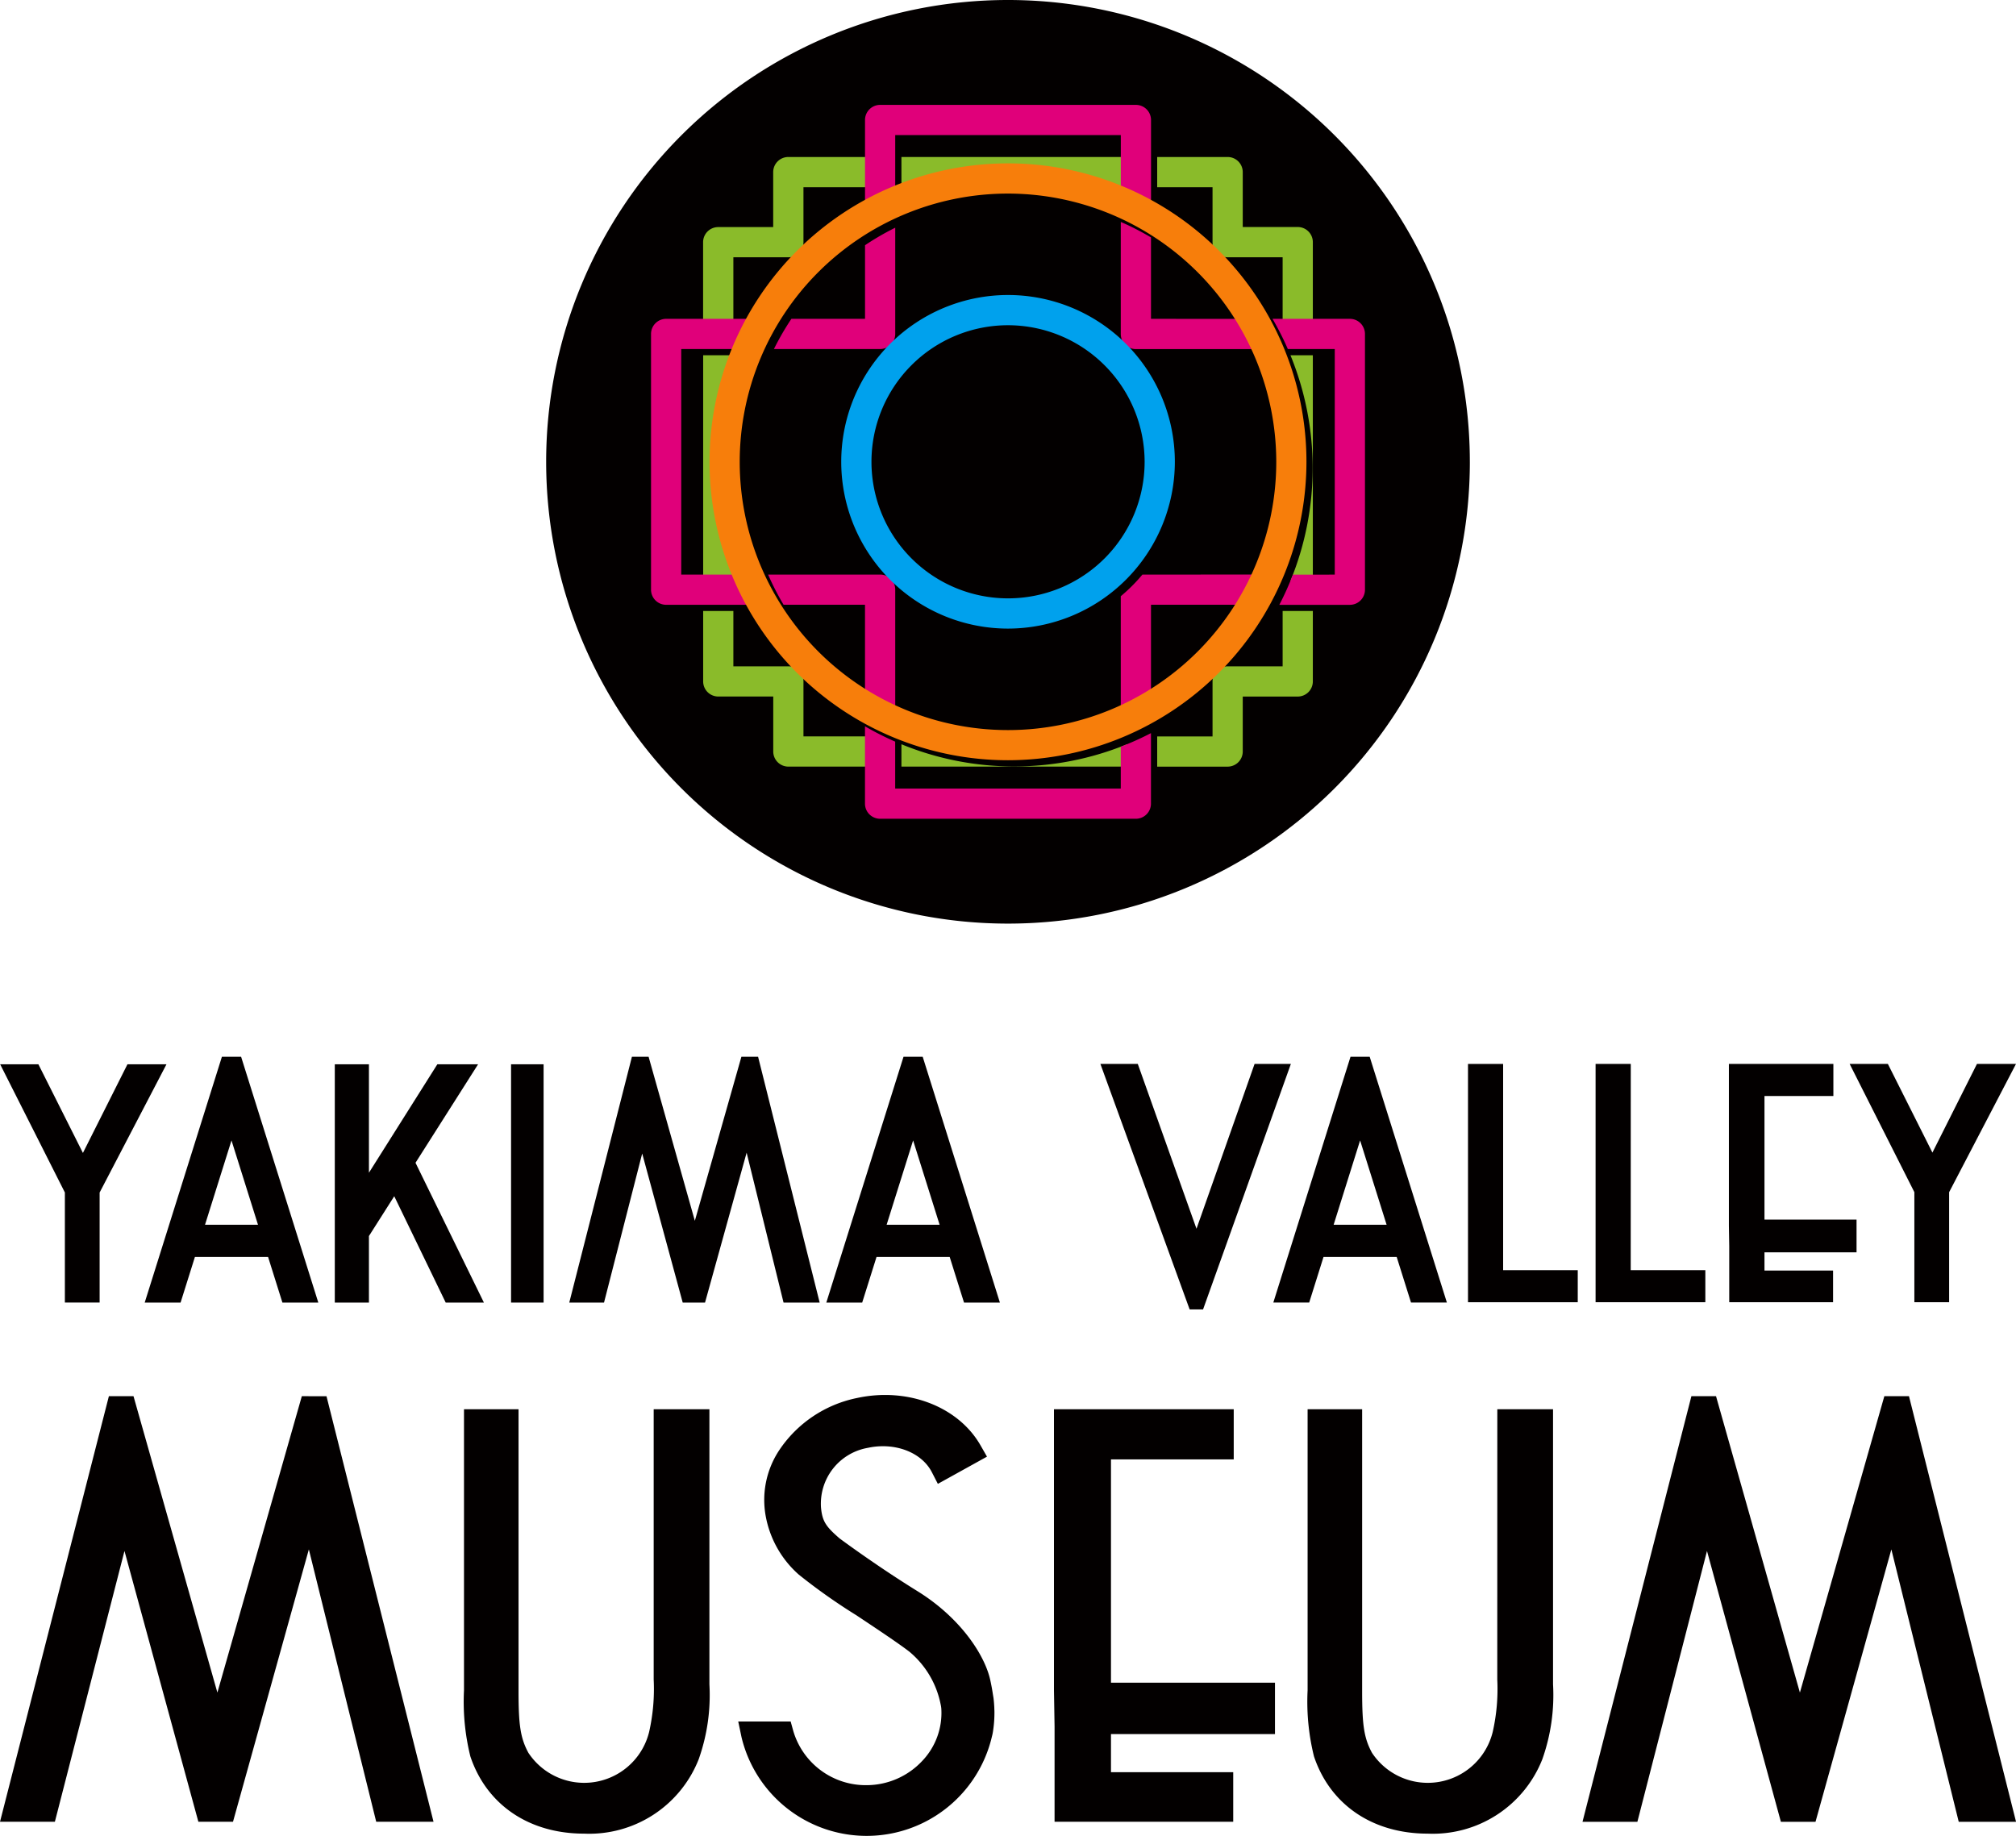 <?xml version="1.0" encoding="UTF-8"?>
<svg xmlns="http://www.w3.org/2000/svg" xmlns:xlink="http://www.w3.org/1999/xlink" id="Group_250" data-name="Group 250" width="165.323" height="150.566" viewBox="0 0 165.323 150.566">
  <defs>
    <clipPath id="clip-path">
      <rect id="Rectangle_458" data-name="Rectangle 458" width="165.323" height="150.566" fill="none"></rect>
    </clipPath>
  </defs>
  <path id="Path_3107" data-name="Path 3107" d="M10.475,247.013l-3.652,7.271-3.652-7.271H.036l5.307,10.515v9.027h2.85v-9.024l5.483-10.519Z" transform="translate(-0.023 -159.728)" fill="#030000"></path>
  <rect id="Rectangle_455" data-name="Rectangle 455" width="2.668" height="19.543" transform="translate(41.91 87.285)" fill="#030000"></rect>
  <path id="Path_3108" data-name="Path 3108" d="M89.441,247.013H86.1l-5.61,8.895v-8.895h-2.8v19.543h2.8V261.1l2.075-3.265,4.221,8.723h3.133l-5.61-11.467Z" transform="translate(-50.235 -159.728)" fill="#030000"></path>
  <path id="Path_3109" data-name="Path 3109" d="M39.915,245.264l-6.331,20.161h2.942l1.175-3.741h6l1.175,3.741H47.82l-6.331-20.161Zm2.959,13.778H38.53l2.171-6.916Z" transform="translate(-21.717 -158.597)" fill="#030000"></path>
  <path id="Path_3110" data-name="Path 3110" d="M198.1,245.264l-6.331,20.161h2.942l1.175-3.741h6l1.175,3.741h2.942l-6.331-20.161Zm2.959,13.777h-4.344l2.172-6.915Z" transform="translate(-124.006 -158.597)" fill="#030000"></path>
  <path id="Path_3111" data-name="Path 3111" d="M146.229,245.265l-3.818,13.454-3.793-13.454h-1.367l-5.138,20.16h2.85l3.13-12.225,3.323,12.225h1.83l3.411-12.294,3.028,12.294h2.962l-5.05-20.16Z" transform="translate(-85.43 -158.597)" fill="#030000"></path>
  <path id="Path_3112" data-name="Path 3112" d="M268.014,246.933l-4.763,13.517-4.814-13.517h-3.066l7.2,19.808.119.324h1.1l7.2-20.132Z" transform="translate(-165.132 -159.676)" fill="#030000"></path>
  <path id="Path_3113" data-name="Path 3113" d="M343.563,246.933h-2.881v19.543h9v-2.628h-6.119Z" transform="translate(-220.298 -159.676)" fill="#030000"></path>
  <path id="Path_3114" data-name="Path 3114" d="M373.185,246.933H370.3v19.543h9v-2.628h-6.119Z" transform="translate(-239.453 -159.676)" fill="#030000"></path>
  <path id="Path_3115" data-name="Path 3115" d="M439.694,246.933l-3.652,7.271-3.652-7.271h-3.135l5.306,10.515v9.028h2.851v-9.024l5.483-10.519Z" transform="translate(-277.573 -159.676)" fill="#030000"></path>
  <path id="Path_3116" data-name="Path 3116" d="M301.832,245.265l-6.331,20.16h2.942l1.175-3.741h6l1.175,3.741h2.942l-6.331-20.16Zm2.959,13.777h-4.343l2.171-6.915Z" transform="translate(-191.082 -158.598)" fill="#030000"></path>
  <path id="Path_3117" data-name="Path 3117" d="M404.15,249.561H409.8v-2.628h-8.568V260.2l.028,1.689v4.588h8.515v-2.6H404.15v-1.494H411.7V259.7H404.15Z" transform="translate(-259.453 -159.676)" fill="#030000"></path>
  <g id="Group_249" data-name="Group 249">
    <g id="Group_248" data-name="Group 248" clip-path="url(#clip-path)">
      <path id="Path_3118" data-name="Path 3118" d="M123.236,349.243a15.958,15.958,0,0,1-.373,4.293,5.483,5.483,0,0,1-9.9,1.719c-.643-1.189-.81-2.224-.81-5.035V327.075H107.68v23.048a18.672,18.672,0,0,0,.522,5.424c1.327,3.966,4.811,6.334,9.32,6.334a9.645,9.645,0,0,0,9.405-6.1,15.751,15.751,0,0,0,.879-6.143V327.075h-4.57Z" transform="translate(-69.63 -211.499)" fill="#030000"></path>
      <path id="Path_3119" data-name="Path 3119" d="M319.008,349.243a15.948,15.948,0,0,1-.373,4.293,5.483,5.483,0,0,1-9.9,1.719c-.643-1.189-.809-2.224-.809-5.035V327.075h-4.472v23.048a18.651,18.651,0,0,0,.523,5.424c1.327,3.966,4.811,6.334,9.32,6.334a9.647,9.647,0,0,0,9.405-6.1,15.755,15.755,0,0,0,.879-6.143V327.075h-4.57Z" transform="translate(-196.223 -211.499)" fill="#030000"></path>
      <path id="Path_3120" data-name="Path 3120" d="M24.751,324.047l-6.924,24.307-6.879-24.307H8.929L0,358.951H4.5l5.708-22.21,6.06,22.21h2.839l6.221-22.339,5.524,22.339h4.7l-8.777-34.9Z" transform="translate(0 -209.541)" fill="#030000"></path>
      <path id="Path_3121" data-name="Path 3121" d="M394.091,324.3l-.063-.252h-2.021l-6.924,24.307-6.81-24.065-.068-.242h-2.02l-8.823,34.489-.106.415h4.5l5.708-22.21,6.059,22.21h2.84l6.22-22.338,5.525,22.338h4.7Z" transform="translate(-237.481 -209.541)" fill="#030000"></path>
      <path id="Path_3122" data-name="Path 3122" d="M192.323,349.376v0c-.014-.278-.034-.516-.064-.763l-.054-.328c-.051-.342-.116-.7-.2-1.089-.434-2.082-2.451-5.161-5.98-7.345-3.022-1.871-5.657-3.788-6.39-4.328-1.1-.957-1.411-1.377-1.521-2.511a4.648,4.648,0,0,1,3.838-4.916c2.2-.478,4.4.356,5.243,1.982l.5.971,4.029-2.232-.531-.928c-1.825-3.19-5.994-4.784-10.142-3.878a10.081,10.081,0,0,0-6.361,4.273,7.379,7.379,0,0,0-1.078,5.583,8.409,8.409,0,0,0,2.682,4.627,48.1,48.1,0,0,0,4.719,3.332c1.683,1.12,3.423,2.277,4.332,2.975a7.512,7.512,0,0,1,2.572,4.3,2.658,2.658,0,0,1,.06.362,5.693,5.693,0,0,1-1.573,4.32,6.261,6.261,0,0,1-4.547,1.977,6.194,6.194,0,0,1-6.017-4.443l-.215-.777h-4.3l.267,1.274a10.551,10.551,0,0,0,20.542-.062,3.41,3.41,0,0,0,.077-.364,9.965,9.965,0,0,0,.124-1.6c0-.08,0-.159-.007-.233Z" transform="translate(-110.786 -209.353)" fill="#030000"></path>
      <path id="Path_3123" data-name="Path 3123" d="M249.275,331.187h10.067v-4.114H244.6v23.054l.049,2.972v7.809H259.3v-4.065H249.275v-3.129h13.449V349.5H249.275Z" transform="translate(-158.169 -211.498)" fill="#030000"></path>
      <path id="Path_3124" data-name="Path 3124" d="M202.495,37.874A37.874,37.874,0,1,1,164.62,0a37.874,37.874,0,0,1,37.874,37.874" transform="translate(-81.959)" fill="#030000"></path>
      <rect id="Rectangle_456" data-name="Rectangle 456" width="18.497" height="2.477" transform="translate(73.922 12.876)" fill="#8abb2a"></rect>
      <rect id="Rectangle_457" data-name="Rectangle 457" width="2.477" height="18.496" transform="translate(57.663 29.135)" fill="#8abb2a"></rect>
      <path id="Path_3125" data-name="Path 3125" d="M268.552,38.916h4.539v4.509a1.238,1.238,0,0,0,1.239,1.239h4.509V50.22h2.477v-6.8a1.239,1.239,0,0,0-1.239-1.239h-4.509V37.678a1.239,1.239,0,0,0-1.239-1.239h-5.777Z" transform="translate(-173.656 -23.563)" fill="#8abb2a"></path>
      <path id="Path_3126" data-name="Path 3126" d="M278.839,141.806v4.539H274.33a1.239,1.239,0,0,0-1.239,1.239v4.509h-4.539v2.478h5.777a1.239,1.239,0,0,0,1.239-1.239v-4.509h4.509a1.239,1.239,0,0,0,1.239-1.239v-5.777Z" transform="translate(-173.656 -91.697)" fill="#8abb2a"></path>
      <path id="Path_3127" data-name="Path 3127" d="M165.661,50.22V44.664h4.509a1.238,1.238,0,0,0,1.239-1.239V38.916h5.557V36.439h-6.8a1.239,1.239,0,0,0-1.239,1.239v4.509h-4.509a1.239,1.239,0,0,0-1.239,1.239v6.8Z" transform="translate(-105.521 -23.563)" fill="#8abb2a"></path>
      <path id="Path_3128" data-name="Path 3128" d="M176.966,152.092h-5.557v-4.509a1.239,1.239,0,0,0-1.239-1.239h-4.509v-4.539h-2.477v5.777a1.239,1.239,0,0,0,1.239,1.239h4.509v4.509a1.239,1.239,0,0,0,1.239,1.239h6.8Z" transform="translate(-105.521 -91.697)" fill="#8abb2a"></path>
      <path id="Path_3129" data-name="Path 3129" d="M299.481,82.45a24.405,24.405,0,0,1,0,18.5h1.835V82.45Z" transform="translate(-193.656 -53.315)" fill="#8abb2a"></path>
      <path id="Path_3130" data-name="Path 3130" d="M218.445,174.555a24.338,24.338,0,0,1-9.248-1.82v1.834h18.5v-1.835a24.335,24.335,0,0,1-9.249,1.82" transform="translate(-135.275 -111.697)" fill="#8abb2a"></path>
      <path id="Path_3131" data-name="Path 3131" d="M262.578,59.456V52.779a21.887,21.887,0,0,0-2.477-1.27V60.7a1.239,1.239,0,0,0,1.239,1.239h9.729a22.028,22.028,0,0,0-1.436-2.477Z" transform="translate(-168.191 -33.308)" fill="#e0007a"></path>
      <path id="Path_3132" data-name="Path 3132" d="M188.308,62.8a1.238,1.238,0,0,0,1.239-1.239V52.85a21.968,21.968,0,0,0-2.477,1.436v6.037h-6.038A22.062,22.062,0,0,0,179.6,62.8Z" transform="translate(-116.133 -34.175)" fill="#e0007a"></path>
      <path id="Path_3133" data-name="Path 3133" d="M188.679,144.323v-9.73a1.239,1.239,0,0,0-1.239-1.239h-9.187a21.949,21.949,0,0,0,1.27,2.477H186.2v7.055a22.063,22.063,0,0,0,2.477,1.436" transform="translate(-115.265 -86.232)" fill="#e0007a"></path>
      <path id="Path_3134" data-name="Path 3134" d="M158.012,94.974h-4.45v-18.5h4.865A24.378,24.378,0,0,1,159.684,74h-7.36a1.238,1.238,0,0,0-1.239,1.239V96.213a1.239,1.239,0,0,0,1.239,1.239h6.8a24.361,24.361,0,0,1-1.114-2.478" transform="translate(-97.697 -47.851)" fill="#e0007a"></path>
      <path id="Path_3135" data-name="Path 3135" d="M301.661,74h-6.343a24.358,24.358,0,0,1,1.256,2.477h3.848v18.5H296.99a24.367,24.367,0,0,1-1.114,2.478h5.784a1.239,1.239,0,0,0,1.239-1.239V75.239A1.238,1.238,0,0,0,301.661,74" transform="translate(-190.964 -47.851)" fill="#e0007a"></path>
      <path id="Path_3136" data-name="Path 3136" d="M221.72,170.245v3.432h-18.5v-3.847a24.371,24.371,0,0,1-2.477-1.256v6.342a1.239,1.239,0,0,0,1.239,1.239h20.974a1.239,1.239,0,0,0,1.239-1.239v-5.784a24.35,24.35,0,0,1-2.477,1.114" transform="translate(-129.81 -109.006)" fill="#e0007a"></path>
      <path id="Path_3137" data-name="Path 3137" d="M203.223,31.682V26.816h18.5v4.45A24.39,24.39,0,0,1,224.2,32.38v-6.8a1.239,1.239,0,0,0-1.239-1.239H201.985a1.239,1.239,0,0,0-1.239,1.239v7.36a24.376,24.376,0,0,1,2.477-1.256" transform="translate(-129.81 -15.739)" fill="#e0007a"></path>
      <path id="Path_3138" data-name="Path 3138" d="M261.875,133.355a13.8,13.8,0,0,1-1.774,1.774V144.8a21.889,21.889,0,0,0,2.477-1.27v-7.7h7.7a21.954,21.954,0,0,0,1.27-2.478Z" transform="translate(-168.191 -86.232)" fill="#e0007a"></path>
      <path id="Path_3139" data-name="Path 3139" d="M189.14,86.869a24.475,24.475,0,1,1,24.475-24.475A24.5,24.5,0,0,1,189.14,86.869m0-46.473a22,22,0,1,0,22,22,22.023,22.023,0,0,0-22-22" transform="translate(-106.479 -24.52)" fill="#f77e0b"></path>
      <path id="Path_3140" data-name="Path 3140" d="M208.9,95.83a13.679,13.679,0,1,1,13.679-13.679A13.694,13.694,0,0,1,208.9,95.83m0-24.88a11.2,11.2,0,1,0,11.2,11.2,11.214,11.214,0,0,0-11.2-11.2" transform="translate(-126.235 -44.277)" fill="#00a1ed"></path>
    </g>
  </g>
</svg>
